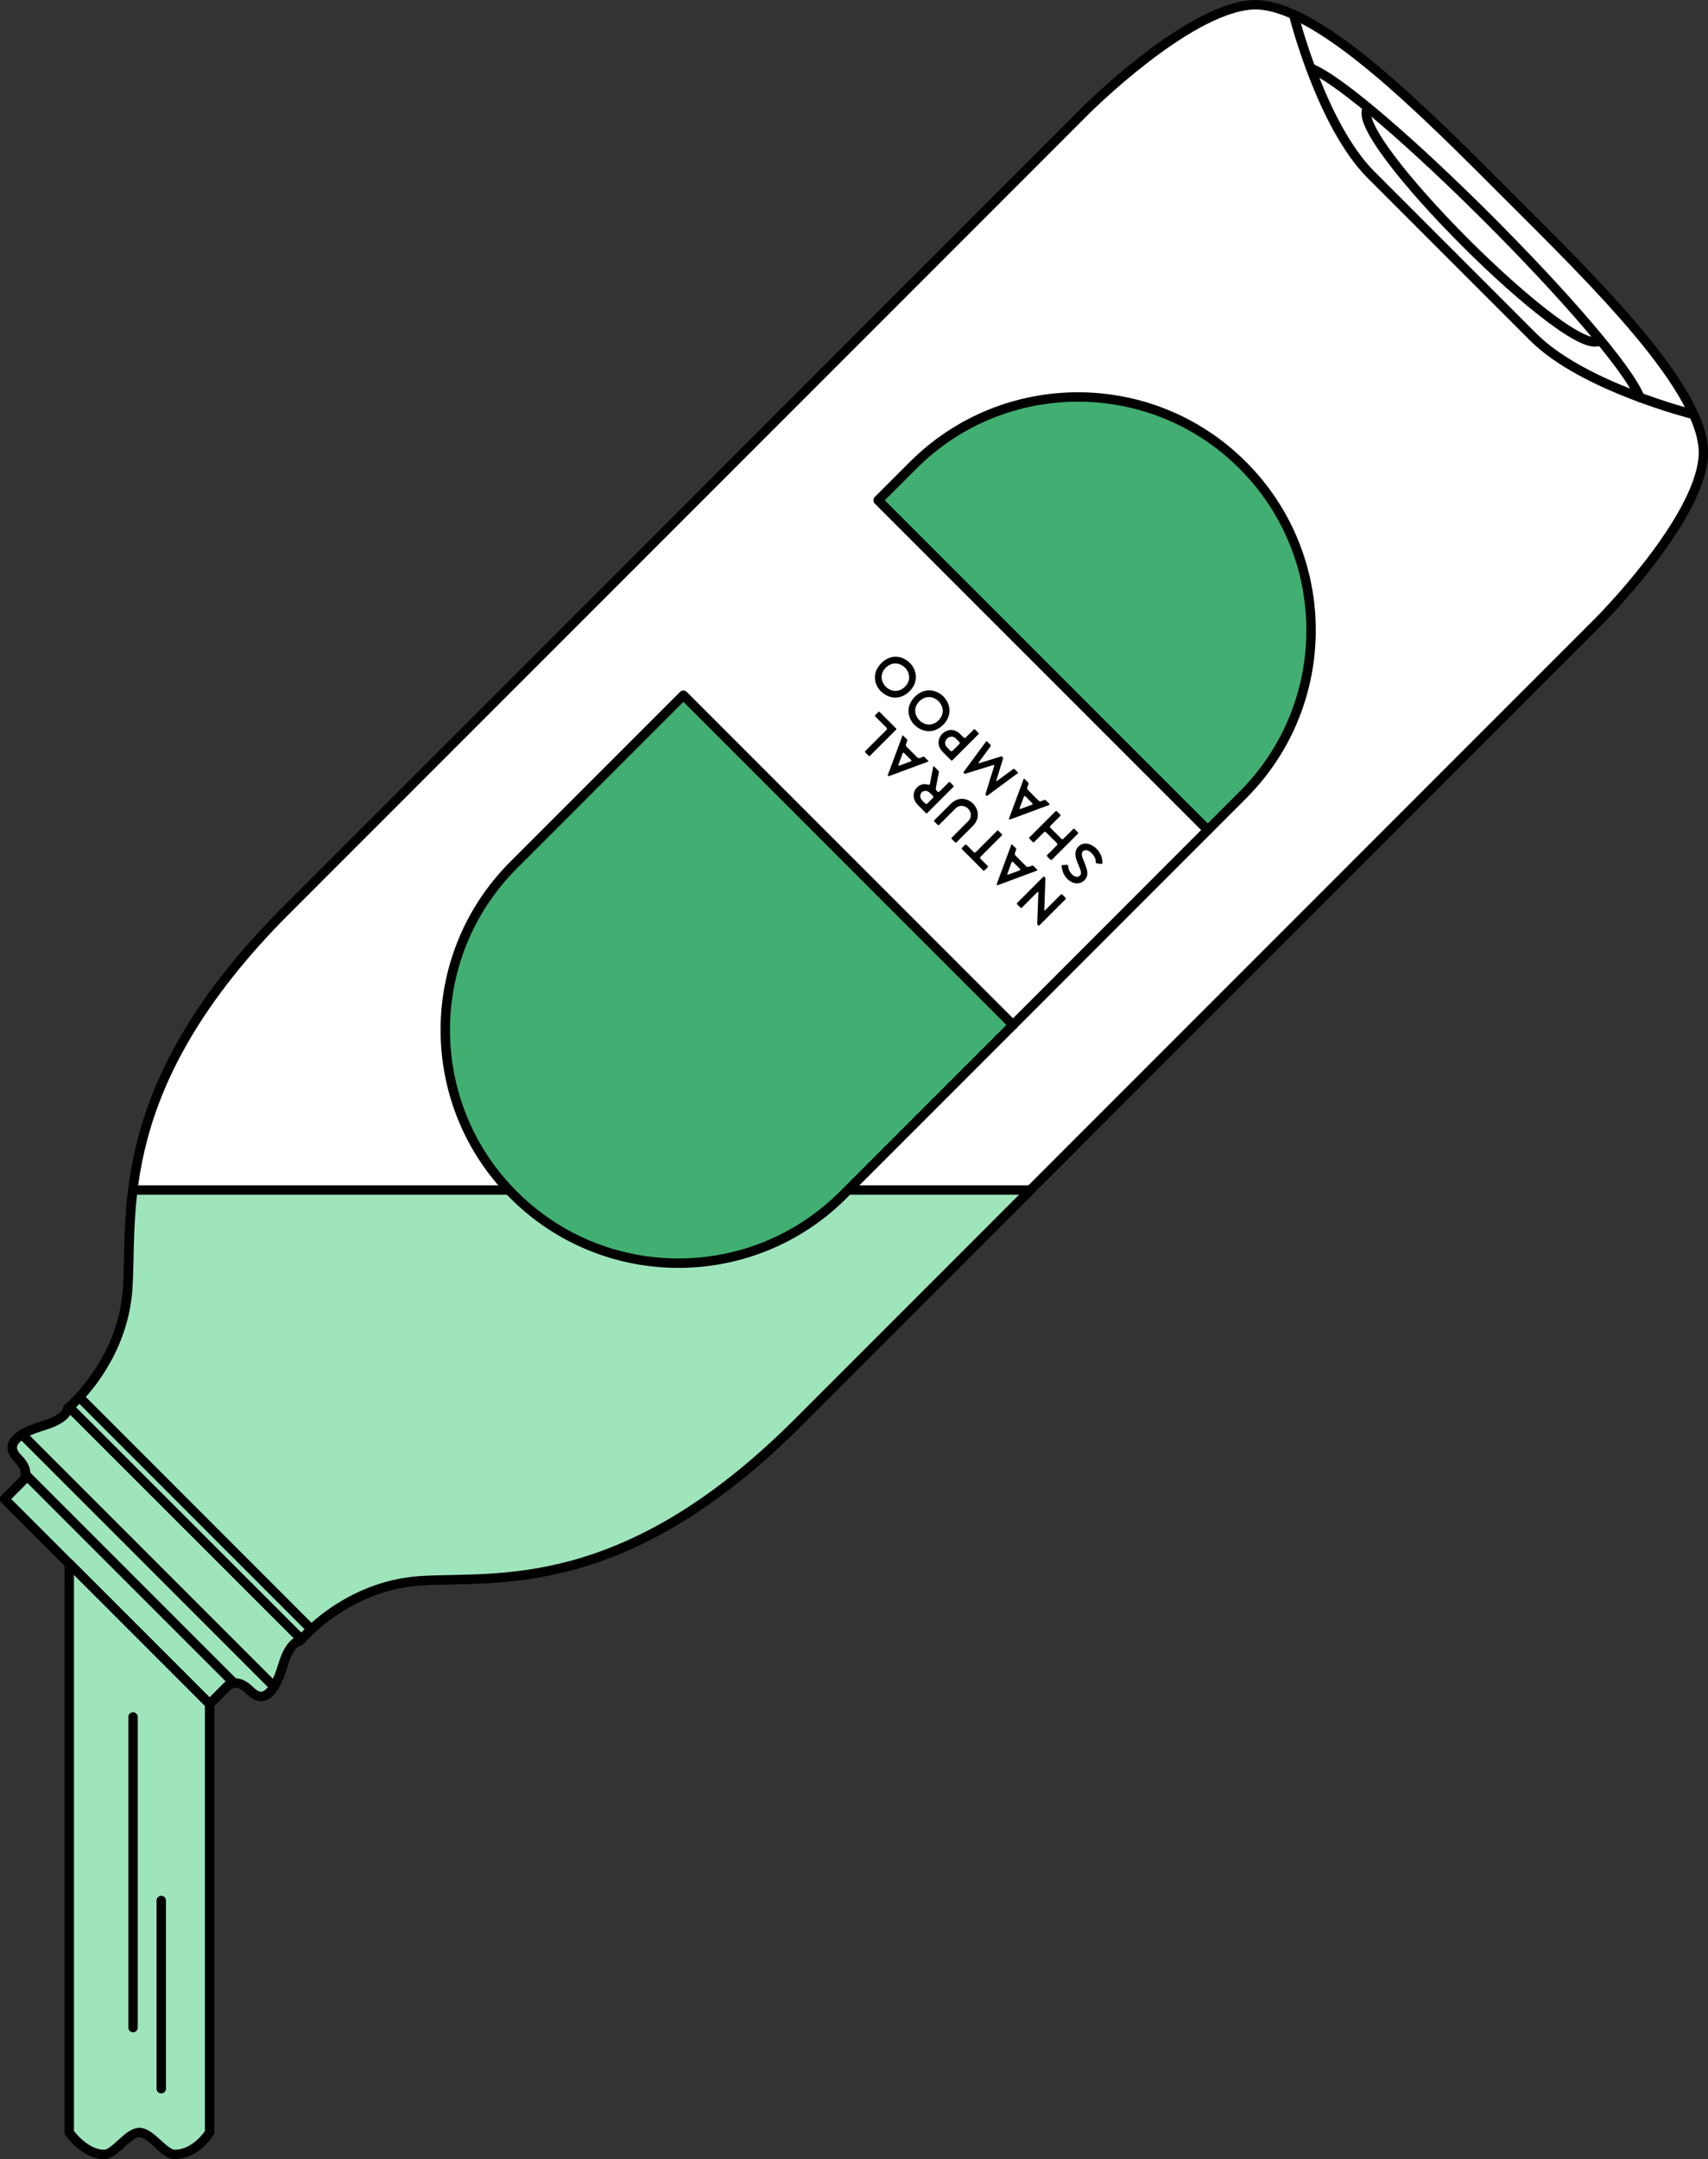 <?xml version="1.0" encoding="UTF-8"?><svg id="Layer_1" xmlns="http://www.w3.org/2000/svg" viewBox="0 0 181.55 229.42"><rect x="0" y="0" width="181.55" height="229.42" fill="#333333" stroke="none"/><defs><style>.cls-1{fill:#fff;}.cls-1,.cls-2,.cls-3,.cls-4{stroke:#000;stroke-linecap:round;stroke-linejoin:round;}.cls-2{fill:none;}.cls-3{fill:#40af71;}.cls-4{fill:#9ee5bb;}</style></defs><path class="cls-1" d="M22.28,181.05l1.8-1.8s.92-1.2,2.52.39,2.73-.21,3.49-2.76,1.82-2.55,1.82-2.55c0,0,4.78-5.84,12.74-6.37,7.96-.53,21.58,1.78,40.16-16.8,18.58-18.58,85.09-85.09,85.09-85.09,0,0,10.62-10.62,11.15-17.52s-11.89-18.9-20.65-27.66c0,0,.04.04-.07-.07C151.58,12.09,139.8,0,132.99.52c-6.9.53-17.52,11.15-17.52,11.15,0,0-66.51,66.51-85.09,85.09-18.58,18.58-16.27,32.19-16.8,40.16-.53,7.96-6.37,12.74-6.37,12.74,0,0,0,1.06-2.55,1.82s-4.35,1.9-2.76,3.49.39,2.52.39,2.52l-1.8,1.8,21.78,21.78Z"/><path class="cls-4" d="M13.58,136.91c-.53,7.96-6.37,12.74-6.37,12.74,0,0,0,1.06-2.55,1.82s-4.35,1.9-2.76,3.49c1.59,1.59.39,2.52.39,2.52l-1.8,1.8,21.78,21.78,1.8-1.8s.92-1.2,2.52.39c1.59,1.59,2.73-.21,3.49-2.76.76-2.55,1.82-2.55,1.82-2.55,0,0,4.78-5.84,12.74-6.37s21.58,1.78,40.16-16.8c5.26-5.26,14.37-14.37,24.72-24.72H14.12c-.51,4.17-.35,7.67-.54,10.46Z"/><path class="cls-2" d="M137.5,1.54s2.92,11.71,8.22,17.02c5.31,5.31,11.94,11.94,17.25,17.25,5.31,5.31,17.02,8.22,17.02,8.22"/><path class="cls-2" d="M170.1,36.14c-2.65,2.65-27.34-22.03-24.68-24.68"/><path class="cls-2" d="M139.31,7.24c6.32,2.47,32.52,28.67,35,35"/><line class="cls-2" x1="7.36" y1="149.52" x2="32.03" y2="174.18"/><line class="cls-2" x1="8.58" y1="148.6" x2="32.94" y2="172.97"/><line class="cls-2" x1="2.35" y1="152.43" x2="29.12" y2="179.2"/><line class="cls-2" x1="2.72" y1="156.68" x2="24.87" y2="178.83"/><path class="cls-3" d="M72.64,73.87l-18.05,18.05c-9.68,9.68-9.68,25.36,0,35.04h0c9.68,9.68,25.36,9.68,35.04,0l18.05-18.05-35.04-35.04Z"/><path class="cls-3" d="M128.38,88.2l3.72-3.72c9.68-9.68,9.68-25.36,0-35.04h0c-9.68-9.68-25.36-9.68-35.04,0l-3.72,3.72,35.04,35.04Z"/><path d="M110.47,98.33s-.07.03-.11,0l-.06-.06s-.05-.08-.05-.12l.12-3.3s0-.06-.02-.08-.05,0-.09.03l-1.66,1.66s-.07.03-.11,0l-.39-.39s-.03-.07,0-.11l2.8-2.8s.08-.03.11,0l.06.06s.05.09.05.13l-.12,3.3s0,.06.02.08.05,0,.09-.03l1.67-1.67s.07-.03.11,0l.39.39s.03.07,0,.11l-2.8,2.8Z"/><path d="M110.24,92.5l-4.17,1.55s-.08,0-.1-.02-.03-.07-.02-.1l1.55-4.18s.05-.05.08-.02l.41.41s.05.09.03.13l-.14.37c-.03.09,0,.2.06.27l1.14,1.14c.07.07.18.1.27.06l.37-.14s.1,0,.12.03l.41.41s.02.07-.02.08ZM108.4,92.31l-.71-.71c-.07-.07-.14-.05-.17.04l-.44,1.19s-.02.08,0,.1.05.02.1,0l1.19-.44c.1-.04.11-.11.04-.18Z"/><path d="M104.99,92.14l-.36.36s-.07.03-.11,0l-2.28-2.28s-.03-.08,0-.11l.36-.36s.08-.03.11,0l.78.78c.07.07.17.07.24,0l2.27-2.27s.07-.03.11,0l.39.39s.03.08,0,.11l-2.27,2.27c-.07.07-.07.16,0,.23l.77.77s.03.07,0,.11Z"/><path d="M103.43,85.39c.59.59.77,1.58-.03,2.38l-1.75,1.75s-.07.03-.11,0l-.39-.39s-.03-.07,0-.11l1.75-1.75c.45-.45.34-1.02,0-1.35s-.9-.45-1.35,0l-1.75,1.75s-.08.03-.11,0l-.39-.39s-.03-.07,0-.11l1.75-1.75c.8-.8,1.79-.62,2.38-.03Z"/><path d="M101.34,83.61l-2.83,2.83s-.03.01-.04,0l-.78-.78c-.12-.12-.19-.19-.23-.24-.9-1.08.12-2.4,1.2-2.04.1.03.17,0,.19-.1l.35-1.84s.04-.05.07-.02l.49.49s.05.08.04.13l-.33,1.7c-.02.1.02.21.09.28l.08.08c.07.07.16.07.23,0l.99-.99s.08-.03.11,0l.39.39s.03.07,0,.11ZM99.15,84.8c.07-.07.08-.17,0-.24l-.3-.3c-.63-.63-1.44.18-.81.81l.3.3c.07.07.17.07.24,0l.57-.57Z"/><path d="M98.67,80.92l-4.18,1.55s-.07,0-.1-.02-.03-.07-.02-.1l1.55-4.17s.05-.05.08-.02l.41.41s.05.09.03.13l-.14.37c-.03.09,0,.2.06.27l1.14,1.14c.07.07.18.1.27.06l.37-.14s.1,0,.12.03l.41.41s.02.07-.02.08ZM96.82,80.73l-.71-.71c-.07-.07-.14-.05-.17.04l-.44,1.19s-.02.08,0,.1.05.02.1,0l1.19-.44c.1-.04.11-.11.04-.18Z"/><path d="M95.26,77.52l-2.8,2.8s-.07.03-.11,0l-.39-.39s-.03-.07,0-.11l2.27-2.27c.07-.07.07-.16,0-.23l-1.21-1.21s-.03-.07,0-.11l.36-.36s.08-.03.11,0l1.77,1.77s.03.07,0,.11Z"/><path d="M117.08,91.8l-.54-.07s-.07-.04-.07-.08c.03-.39-.18-.74-.45-1.01-.22-.22-.63-.46-.91-.19-.56.56,1.12,2.11.17,3.07-.57.57-1.33.38-1.85-.15-.36-.36-.54-.87-.59-1.37,0-.05.03-.08.07-.08l.54-.03s.08.03.08.07c.02.35.15.69.41.94s.58.4.87.11c.5-.5-1.18-2.05-.17-3.07.56-.56,1.39-.27,1.89.22.41.41.69.98.64,1.57,0,.05-.04.07-.08.07Z"/><path d="M111.68,91.37l-.39-.39s-.03-.07,0-.11l1.05-1.05c.07-.07.07-.16,0-.23l-1.15-1.15c-.07-.07-.16-.07-.23,0l-1.05,1.05s-.08.03-.11,0l-.39-.39s-.03-.07,0-.11l2.8-2.8s.08-.03.11,0l.39.39s.03.07,0,.11l-1.05,1.05c-.07.07-.07.16,0,.23l1.15,1.15c.07.07.16.07.23,0l1.05-1.05s.07-.03.11,0l.39.39s.03.08,0,.11l-2.8,2.8s-.07.03-.11,0Z"/><path d="M111.55,85.52l-4.17,1.55s-.07,0-.1-.02-.03-.07-.02-.1l1.55-4.18s.05-.05.08-.02l.41.41s.04.09.03.13l-.14.37c-.03.09,0,.2.06.27l1.14,1.14c.07.07.18.1.27.06l.37-.14s.1,0,.12.03l.41.41s.02.07-.02.08ZM109.71,85.33l-.71-.71c-.07-.07-.14-.05-.17.04l-.44,1.19c-.02.05-.02.08,0,.1s.05.02.1,0l1.19-.44c.1-.04.11-.11.04-.18Z"/><path d="M108.18,82.16l-3.25,2.4s-.05.01-.06,0l-.1-.1s-.03-.05-.02-.08l.93-2.99s0-.08,0-.1c-.02-.02-.05-.03-.1,0l-3,.93s-.04,0-.05-.01l-.09-.09s-.03-.07,0-.11l2.38-3.23s.07-.04.1,0l.38.38s.04.08,0,.12l-1.26,1.72c-.06.07-.03.12.06.09l2.3-.71s.1,0,.13.03l.06.06s.04.08.03.13l-.71,2.31c-.03.1,0,.12.08.06l1.72-1.26s.08-.02.12,0l.38.38s.03.07,0,.1Z"/><path d="M101.11,80.8l-.79-.79c-.12-.12-.19-.19-.23-.24-.52-.63-.37-1.36.07-1.8s1.17-.6,1.8-.07c.05.05.12.12.24.23l.23.23c.07.07.17.07.23,0l.86-.86s.07-.03.11,0l.39.39s.03.08,0,.11l-2.8,2.8s-.07.03-.11,0ZM101.96,79.06c.07-.07.07-.16,0-.23l-.35-.35c-.63-.63-1.57.32-.94.94l.35.35c.07.07.17.07.24,0l.71-.71Z"/><path d="M97.22,77.05c-.75-.75-.99-2,.03-3.02s2.27-.77,3.02-.03.99,2.01-.02,3.02-2.27.77-3.02.02ZM99.76,74.51c-.5-.5-1.35-.67-2.03,0s-.51,1.52,0,2.03,1.35.67,2.03,0,.51-1.52,0-2.03Z"/><path d="M93.65,73.48c-.75-.75-.99-2,.03-3.02s2.27-.77,3.02-.03.99,2.01-.02,3.02-2.27.77-3.02.02ZM96.19,70.94c-.5-.5-1.35-.67-2.03,0s-.51,1.52,0,2.03,1.35.67,2.03,0,.51-1.52,0-2.03Z"/><line class="cls-1" x1="107.68" y1="108.91" x2="128.38" y2="88.2"/><path class="cls-4" d="M22.28,181.05v45.54s-1.42,2.33-3.73,2.33c-1.1,0-2.51-2.33-3.73-2.33s-2.63,2.33-3.73,2.33c-2.13,0-3.73-2.33-3.73-2.33v-60.45l14.91,14.91Z"/><line class="cls-2" x1="14.14" y1="182.44" x2="14.14" y2="215.44"/><line class="cls-2" x1="17.14" y1="201.94" x2="17.14" y2="221.94"/></svg>